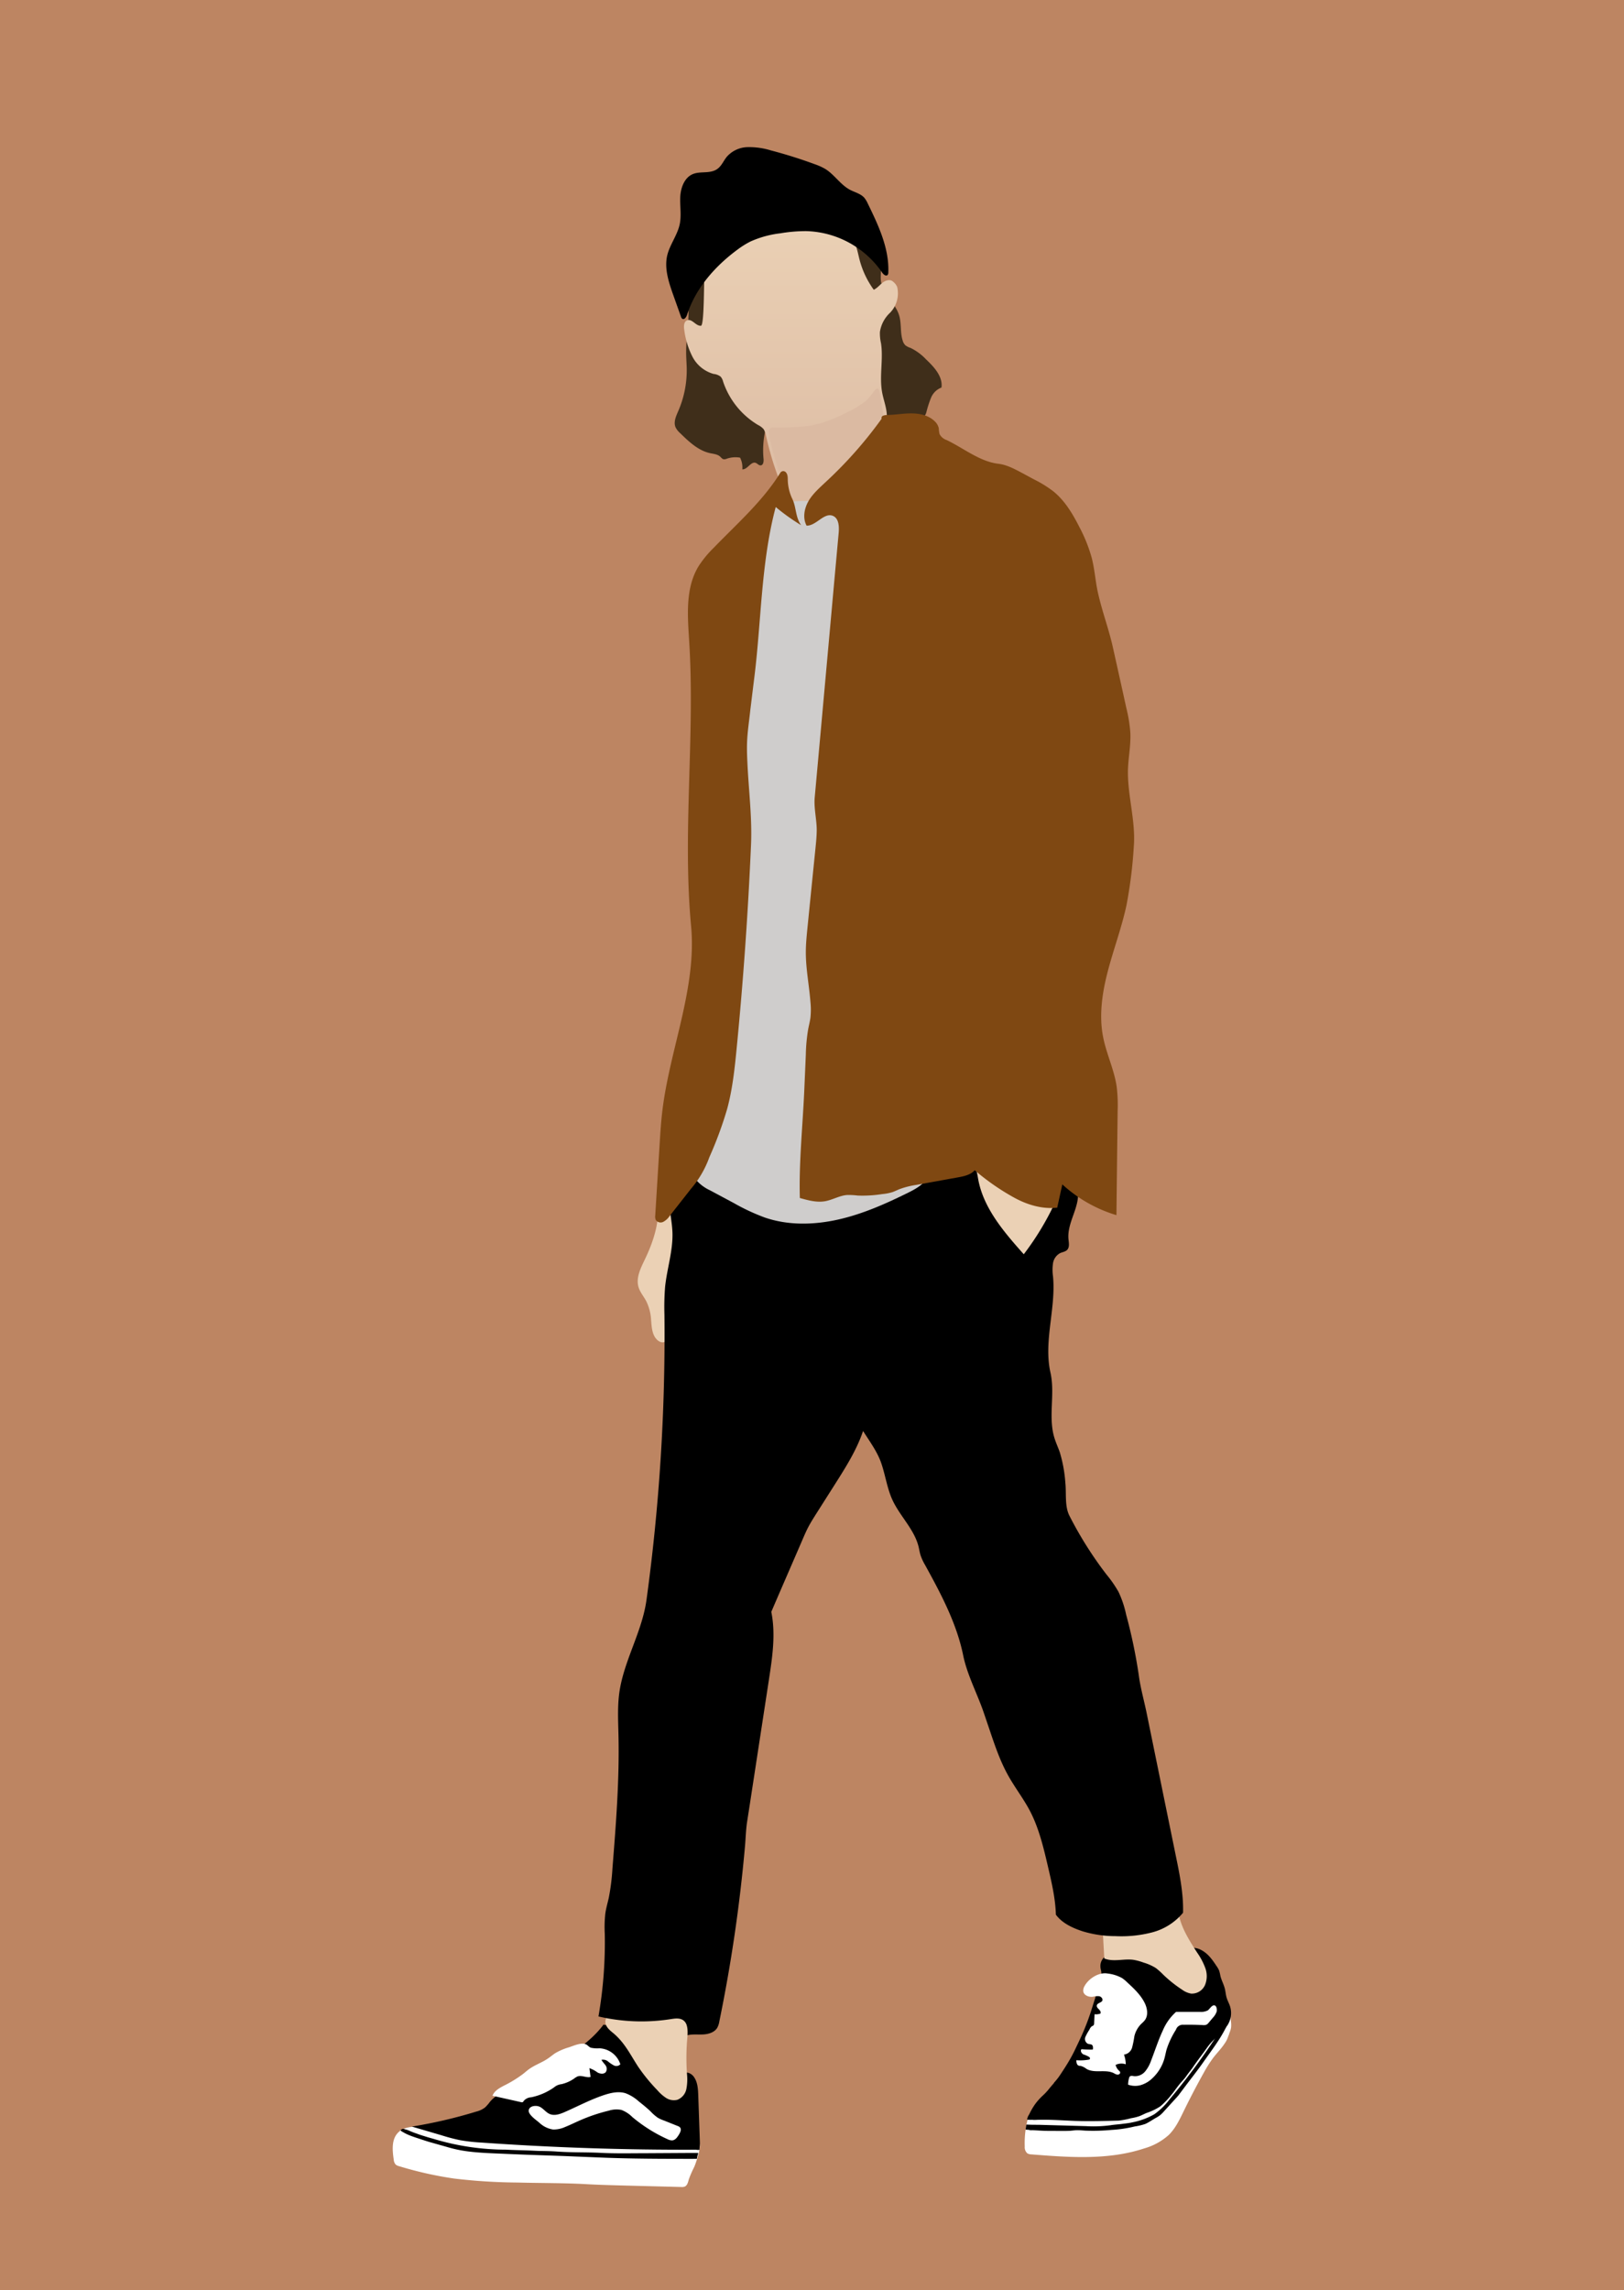 <svg xmlns="http://www.w3.org/2000/svg" xmlns:xlink="http://www.w3.org/1999/xlink" viewBox="0 0 597.18 842.03"><defs><style>.cls-1{fill:#bd8562;}.cls-2{fill:#fff;}.cls-3{fill:#ebd1b5;}.cls-4{fill:#3f2e1a;}.cls-5{fill:url(#Unbenannter_Verlauf_4);}.cls-6{fill:#dbbaa2;}.cls-7{fill:#cfcdcc;}.cls-8{fill:#7f4812;}</style><linearGradient id="Unbenannter_Verlauf_4" x1="290.11" y1="193.5" x2="290.11" y2="77.6" gradientUnits="userSpaceOnUse"><stop offset="0" stop-color="#dbbaa2"/><stop offset="1" stop-color="#ebd1b5"/></linearGradient></defs><g id="schuhe_rechts" data-name="schuhe rechts"><g id="Hintergrund"><rect class="cls-1" width="597.18" height="842.03"/></g><g id="Sohle"><path class="cls-2" d="M376.06,789.37a3,3,0,0,0,.95,2.51,3.09,3.09,0,0,0,1.51.39c13.9,1.11,28.25,2.18,41.49-2.2a22.72,22.72,0,0,0,9-4.94c2.48-2.43,4-5.66,5.52-8.79q3.45-7.08,7.31-14a47.55,47.55,0,0,1,3.56-5.62c1.34-1.74,2.91-3.31,4.12-5.15a9,9,0,0,0,1.71-6.22c-.18-1.09-.85-2.28-1.95-2.36a3.13,3.13,0,0,0-2.33,1.39q-10,11.13-19.08,23a24.62,24.62,0,0,1-5.07,5.41c-3,2.07-6.67,2.7-10.26,3.06-3.75.38-7.52.54-11.29.69l-17.28.7c-3.2.12-5.88-1.46-6.83,2.16A34.26,34.26,0,0,0,376.06,789.37Z" transform="translate(0.76 -0.11)"/></g><g id="sohle_2" data-name="sohle 2"><path class="cls-2" d="M451.38,747.51a9.07,9.07,0,0,0,.55-1.91,8.84,8.84,0,0,0-.05-2.18l-.11-1.1a7.25,7.25,0,0,0-.18-1.12.18.18,0,0,0,0-.1c-.09-.08-.21,0-.28.1s-.34.46-.5.7a3.48,3.48,0,0,0-.62,1.47,3.37,3.37,0,0,0,0,.71c.06.53.17,1,.18,1.58a8.23,8.23,0,0,0,0,1.11,4.85,4.85,0,0,0,.11.49,8,8,0,0,1,.16.85c0,.14,0,.64.15.7S451.31,747.69,451.38,747.51Z" transform="translate(0.76 -0.11)"/></g><g id="schwarzer_teil" data-name="schwarzer teil"><path d="M377.87,777.24h0a1.57,1.57,0,0,0,1.39,2.35,7.33,7.33,0,0,0,.81,0c5-.22,10.07.23,15.1.39s10.3,0,15.45-.13a29.46,29.46,0,0,0,4.53-.88,18.44,18.44,0,0,0,3-.73c.95-.35,1.84-.85,2.78-1.23a21.16,21.16,0,0,0,5-2.41,20.27,20.27,0,0,0,1.65-1.54,23.12,23.12,0,0,0,2.26-2.52c1.34-1.61,1.35-1.8,2.77-3.61s1.87-2,3.08-3.75c.75-1.07,1.58-2,2.3-3.09,1.6-2.35,3.32-4.52,4.86-6.7a21.85,21.85,0,0,1,3-3.51,29.4,29.4,0,0,0,4.7-5,8.28,8.28,0,0,0,1-7.07c-.36-1.09-.94-2.1-1.26-3.19s-.38-2.22-.66-3.31c-.4-1.6-1.24-3.06-1.62-4.66a17.66,17.66,0,0,0-.45-1.91,8.59,8.59,0,0,0-1-1.76c-1.55-2.36-3.2-4.7-5.88-6a6.72,6.72,0,0,0-2.16-.63,2.08,2.08,0,0,0-.86,0,2.77,2.77,0,0,0-.83.48,10.79,10.79,0,0,1-5.81,2.06,21.56,21.56,0,0,1-5.9-.83c-5.32-1.25-10.95.06-16.39.53a8.26,8.26,0,0,0-2.1.37,4.32,4.32,0,0,0-2.75,4.2c0,.73.28,1.44.35,2.17a7.46,7.46,0,0,1-.19,2.25c-.38,1.72-.87,3.41-1.41,5.09l-2.26,7.16a90.12,90.12,0,0,1-3.6,9.24c-.72,1.54-1.46,3.11-2.18,4.61-.52,1.11-1.09,2.19-1.69,3.26-1.18,2.1-2.5,4.12-3.83,6.12a22.12,22.12,0,0,1-3.34,3.95c-.4.37,1.47-1.44,1.22-1.14-.4.5-1.75,2-2.14,2.55a25,25,0,0,1-2.19,2.3,21.54,21.54,0,0,0-2.77,3.11,25,25,0,0,0-2.06,3.53c-.18.36-.43.71-.58,1.07s-.2.66-.3,1a1,1,0,0,0,.47.11,14,14,0,0,0,1.71,0,2.07,2.07,0,0,0-.46-.88,11.37,11.37,0,0,0-.93-1.06" transform="translate(0.76 -0.11)"/></g><g id="strich_schwarz" data-name="strich schwarz"><path d="M435.51,766.67c2.14-2.83,4.2-5.43,6.21-8.3,2.74-3.94,5.72-7.75,7.94-12,.5-1,.82-1.06.64-3.45a239.76,239.76,0,0,1-20.89,29,25.48,25.48,0,0,1-5.71,5.6,26.34,26.34,0,0,1-8.23,3c-1.12.27-2.41.38-3.64.55s-2.83.25-4.2.48a47.68,47.68,0,0,1-9.1.33l-17.37-.49c-1.43,0-2.88,0-4.31-.08l-.17,0a12,12,0,0,0-.28,1.78s0,.06,0,.07a.07.07,0,0,0,.06,0,11.34,11.34,0,0,0,1.3.08h.05a.08.08,0,0,0,0-.09,1.66,1.66,0,0,0-.32-.56,4.64,4.64,0,0,1-.53-1s-.06-.18-.12-.2-.11.11-.14.17a1.26,1.26,0,0,0-.12.5,1.14,1.14,0,0,0,.36.89,2.88,2.88,0,0,0,1.89.42c2.11.08,4.21.28,6.32.25,2.3,0,4.7.07,6.83,0,1.12,0,2.22-.23,3.33-.24s2.08.1,3.12.16a72.46,72.46,0,0,0,9.66-.28A46.17,46.17,0,0,0,416.5,782a21.81,21.81,0,0,0,3.89-.92c1.33-.6,2.54-1.46,3.81-2.19a12.24,12.24,0,0,0,1.59-1,12.58,12.58,0,0,0,1.47-1.45l5.18-5.69" transform="translate(0.76 -0.11)"/></g><g id="Weiss"><path class="cls-2" d="M398,730.48a3.16,3.16,0,0,0-.42,1.82c.2,1.51,2.08,2.22,3.59,2a6.66,6.66,0,0,1,2.3-.18c.75.16,1.43,1,1.09,1.68s-1.79.8-2,1.67c-.14.57.37,1.07.8,1.49s.83,1.06.5,1.55a5,5,0,0,1-2.13.23l-.15,3.26a1.22,1.22,0,0,1-.25.84,2.39,2.39,0,0,1-.59.32,2.79,2.79,0,0,0-.89,1.25,17.44,17.44,0,0,0-1.47,2.63,2,2,0,0,0,.91,2.57c.49.18,1.09.08,1.5.41s.41,1.11.31,1.7a38.64,38.64,0,0,1-4.17-.12c-.55.55,0,1.53.67,1.9a10.84,10.84,0,0,1,2.14.94c.24.2.43.57.23.81a.75.75,0,0,1-.46.2,19.08,19.08,0,0,1-4.47.2c0,.78.14,1.74.87,2a4.28,4.28,0,0,0,.8.11,6,6,0,0,1,2.06,1.08c3,1.75,7,0,10.11,1.6a3.59,3.59,0,0,0,1.27.52c.46,0,1-.27,1-.73s-.31-.61-.55-.86a4.19,4.19,0,0,1-1.13-2,5,5,0,0,1,3.74-.23,11.1,11.1,0,0,0-.66-3.56,3.61,3.61,0,0,0,3-2.63,38.74,38.74,0,0,0,.83-4.16,9.57,9.57,0,0,1,2.56-4.55,12.56,12.56,0,0,0,1.21-1.21c1.46-1.86,1-4.6-.11-6.69-1.48-2.84-3.86-5.07-6.21-7.24a14.08,14.08,0,0,0-2-1.67,14.3,14.3,0,0,0-5.35-1.67C403.29,725.2,399.48,727.65,398,730.48Z" transform="translate(0.76 -0.11)"/><path class="cls-2" d="M443.37,739.32a5.39,5.39,0,0,1-2.92.54h-8.73a19.11,19.11,0,0,0-4.89,6.86c-1.68,3.59-2.87,7.38-4.31,11.06a12.7,12.7,0,0,1-2.2,4,4.81,4.81,0,0,1-4.07,1.72c-.55-.08-1.21-.25-1.58.16a1.31,1.31,0,0,0-.24.52,9.2,9.2,0,0,0-.37,2.45,7.72,7.72,0,0,0,4.44.23,10.32,10.32,0,0,0,4.45-2.55,15.81,15.81,0,0,0,4.47-7.29c.31-1.11.5-2.24.81-3.35a31.36,31.36,0,0,1,3.43-7.24,2.67,2.67,0,0,1,2.85-1.82c2.32-.05,4.64,0,7,.11a2.78,2.78,0,0,0,1.43-.17,3,3,0,0,0,.78-.72l1.51-1.8a6.18,6.18,0,0,0,1.41-2.28c.17-.68,0-2.22-.91-2.29S444,738.91,443.37,739.32Z" transform="translate(0.76 -0.11)"/></g></g><g id="Schuhe_strich" data-name="Schuhe strich"><path class="cls-2" d="M256.56,788.58a12,12,0,0,1-.68,4.26,33,33,0,0,1-1.33,4,39.16,39.16,0,0,0-2,4.57c-.29,1-.53,2.28-1.52,2.7a2.9,2.9,0,0,1-1.28.15l-17.09-.44-4.7-.12c-4.37-.12-8.75-.23-13.11-.48-8.18-.46-17.2-.38-25.39-.6a207.14,207.14,0,0,1-23.24-1.47A136,136,0,0,1,146,796.61a3,3,0,0,1-1.29-.63,3.1,3.1,0,0,1-.69-1.81c-.49-3.37-.85-7.23,1.45-9.75s6.36-2.5,9.84-2.24l11.81.92A49.42,49.42,0,0,1,174,784c2.13.47,4.17,1.23,6.3,1.7a48,48,0,0,0,9.74.78l22.37.23c2.88,0,5.77.07,8.63.35,4.43.44,8.79,1.47,13.23,1.81a84.45,84.45,0,0,0,10.31-.07C248.54,788.57,252.6,788.77,256.56,788.58Z" transform="translate(0.76 -0.11)"/></g><g id="Schuhe_schwarz" data-name="Schuhe schwarz"><path d="M221,744.78c-4.8,6.32-11.75,10.58-18.54,14.69A150.61,150.61,0,0,1,188.94,767c-3.44,1.62-7.16,3.08-9.58,6a15.39,15.39,0,0,1-1.74,2,8.87,8.87,0,0,1-3.33,1.56,176.89,176.89,0,0,1-23.61,5.49l11.45,3.36a64.93,64.93,0,0,0,6.31,1.64,65.19,65.19,0,0,0,7.78.87q39.54,2.79,79.21,2.62c1.11,0,1.21-1.68,1.17-2.8L256,770.54c-.08-2.27-.21-4.67-1.46-6.55a3.93,3.93,0,0,0-2.12-1.69,2.3,2.3,0,0,0-2.48.74,4.08,4.08,0,0,0-.56,1.68,8.6,8.6,0,0,1-1.49,3.64,4.17,4.17,0,0,1-3.41,1.71c-2-.11-3.45-2-4.56-3.72a47.66,47.66,0,0,1-2.54-4.22,33.37,33.37,0,0,0-1.57-3,39.21,39.21,0,0,0-2.74-3.43c-1.78-2.23-3.07-4.82-4.87-7s-4.34-4.09-7.19-4.09C221,744.86,221,744.47,221,744.78Z" transform="translate(0.76 -0.11)"/></g><g id="schuhe_weiss" data-name="schuhe weiss"><path class="cls-2" d="M202.61,783.12a10.13,10.13,0,0,0,4.41-.92c1.83-.73,3.6-1.61,5.4-2.4a62.94,62.94,0,0,1,10.7-3.61,9.28,9.28,0,0,1,4.61-.27,11.15,11.15,0,0,1,4,2.59,55.57,55.57,0,0,0,13,8.18,3.59,3.59,0,0,0,1.71.43c1.14-.1,1.89-1.19,2.48-2.17s1-2,.29-2.68a2.1,2.1,0,0,0-.8-.45l-5-2a13,13,0,0,1-2.24-1,16.74,16.74,0,0,1-2.7-2.35c-1.38-1.32-2.87-2.51-4.36-3.7a15.22,15.22,0,0,0-4.9-3c-2.53-.76-5.25-.17-7.75.65-5,1.64-9.68,4.14-14.51,6.26-1.76.77-3.78,1.5-5.55.75-1.43-.6-2.31-2-3.68-2.66s-4-.37-4.07,1.47c0,1.53,2.78,3.42,3.82,4.3A9.36,9.36,0,0,0,202.61,783.12Z" transform="translate(0.76 -0.11)"/><path class="cls-2" d="M219.7,753.26a8.49,8.49,0,0,1,7.65,5.88,2,2,0,0,1-2.37.42,12.73,12.73,0,0,1-2.15-1.46,2.84,2.84,0,0,0-2.43-.59c.41.74,1,1.33,1.5,2a2.26,2.26,0,0,1,.17,2.4c-.64.93-2.09.79-3.09.25a11.27,11.27,0,0,0-3-1.6l.42,3.23c-1.57.4-3.28-.74-4.79-.18a5.78,5.78,0,0,0-1.18.73,13.48,13.48,0,0,1-4.72,2.11,5.12,5.12,0,0,0-2.71,1.16,22.25,22.25,0,0,1-8.42,3.66,3.93,3.93,0,0,0-2.7,1.27c-.14.21-.25.46-.49.54a.84.84,0,0,1-.47,0l-10.57-2.37c.66-1.79,2.48-2.81,4.16-3.69a44,44,0,0,0,7.19-4.42c.68-.55,1.34-1.14,2.05-1.65,2.15-1.56,4.73-2.41,6.92-3.9,1-.66,1.88-1.45,2.88-2.08a22.68,22.68,0,0,1,5-2.1c1.7-.56,4.41-1.83,6.16-1.06.69.31,1.07,1,1.86,1.25A11.3,11.3,0,0,0,219.7,753.26Z" transform="translate(0.76 -0.11)"/></g><g id="schwarzer_strich" data-name="schwarzer strich"><path d="M254,791.87a1.21,1.21,0,0,0,.18.38l0,0a.15.15,0,0,1,0,.07,2.32,2.32,0,0,0-.31.82,2.41,2.41,0,0,0-.09.75.07.07,0,0,0,0,0,.06.06,0,0,0,.05,0,4,4,0,0,0,.49,0l.45,0h.29l.38,0,.05,0s0,0,0-.06l.06-.21a.88.88,0,0,1,0-.15.39.39,0,0,0,.06-.11.4.4,0,0,0,0-.15,2.17,2.17,0,0,1,.11-.42,9,9,0,0,0,.27-1.05c-.7,0-1.41,0-2.12,0l-17,.1c-5.48,0-11.31.15-16.78-.14-5.12-.26-10.47-.08-15.94-.47-1.83-.13-3.17-.17-5.54-.21-1.41,0-2.62-.09-4.66-.17-2.89-.12-5.5-.14-8.66-.32a92.34,92.34,0,0,1-25.9-3.75c-1.08-.34-2.37-.65-3.44-1s-2.2-.65-3.26-1.08a30.5,30.5,0,0,1-3.15-1.22,8.77,8.77,0,0,0-2.26-.59c-.27,0-.26.27-.53.27s0,.42.11.53c2,1.46,5.11,2.33,7.38,3.1.87.29,2,.65,2.71.87l6.86,1.94a47.41,47.41,0,0,0,7.56,1.58c4.5.58,9.28.69,13.81.9l4.21.17c7,.31,13.76.46,20.74.77l9.81.4c11.28.47,22.53.48,33.83.49a3.11,3.11,0,0,0,1.29-.18c.4-.18.54-1.14.69-1a4.78,4.78,0,0,0-1.76-1" transform="translate(0.76 -0.11)"/><path d="M255.4,790.61h.66c.12,0,.24,0,.36,0a.87.87,0,0,0,.05-.22c0-.12,0-.24,0-.35a9.59,9.59,0,0,0,.07-1.06.55.55,0,0,0-.07-.36,7.53,7.53,0,0,0-.41.73,1,1,0,0,1-.22.35c-.08.08-.19.12-.27.2a.6.6,0,0,0-.16.25A1.13,1.13,0,0,0,255.4,790.61Z" transform="translate(0.76 -0.11)"/></g><g id="schwarzer_strich_2" data-name="schwarzer strich 2"><path d="M147.17,783.92c.09,0,.07-.06.15-.11a1.1,1.1,0,0,0,.21-.22l0-.05a1.22,1.22,0,0,1,.38-.37l.06,0,.11,0s.08,0,.09,0a2,2,0,0,1-.44-.21.24.24,0,0,0-.08-.06.15.15,0,0,0-.07,0l-.18.09a5.77,5.77,0,0,0-.55.29s-.2.09-.22.15.11.16.14.19A1.06,1.06,0,0,0,147.17,783.92Z" transform="translate(0.76 -0.11)"/></g><g id="Fussknöchel"><path class="cls-3" d="M233.84,759.94a64.34,64.34,0,0,0,7.06,8.66,15.3,15.3,0,0,0,3.24,2.89,5.24,5.24,0,0,0,4.17.71,5.38,5.38,0,0,0,3.31-3.92,18.29,18.29,0,0,0,.26-5.33,83.53,83.53,0,0,1,.15-14.06,17.8,17.8,0,0,0-.36-4.7c-.2-1.59.17-3.27-1.2-4.1a7.86,7.86,0,0,0-3.49-.86c-7.67-.7-15.55-2-23.23-2.06,0,2.13-1.12,3.32-1.72,5.22-.7,2.2.72,3.64,2.36,5C228.78,750.89,230.84,755.29,233.84,759.94Z" transform="translate(0.76 -0.11)"/><path class="cls-3" d="M404.61,707.63l.7,12.6c3.35,1.38,7.19,0,10.77.51a20.42,20.42,0,0,1,3.67,1,18.29,18.29,0,0,1,4.5,2,24.88,24.88,0,0,1,2.66,2.37,46.69,46.69,0,0,0,7,5.59,7.89,7.89,0,0,0,3.32,1.45,5.28,5.28,0,0,0,5.12-3.16,8.66,8.66,0,0,0,.09-6.28,24.82,24.82,0,0,0-3-5.66c-2.85-4.42-5.78-9-6.77-14.14a2,2,0,0,0-.59-1.32,2,2,0,0,0-1.62-.12l-22.32,4.87a6.25,6.25,0,0,0-3.2,1.37c-.84.84-1,2.41-.1,3.12" transform="translate(0.76 -0.11)"/></g><g id="Hand"><path class="cls-3" d="M241.23,446.58c-.34,5.76-2.34,11.34-4.86,16.61-1.56,3.26-3.38,6.82-2.31,10.26.56,1.83,1.9,3.36,2.8,5.07a17.57,17.57,0,0,1,1.79,6.84c.24,2.75.32,5.88,2.54,7.67.78.62,2.08,1,2.72.21a2.1,2.1,0,0,0,.36-1.45l0-15a28.13,28.13,0,0,1,.43-6.15c.41-1.92,1.22-3.74,1.79-5.62,1.49-4.85,1.43-10,1.19-15-.08-1.76-.47-3.9-2.24-4.49a3,3,0,0,0-3,.74,4.44,4.44,0,0,0-1.28,2.75" transform="translate(0.76 -0.11)"/><path class="cls-3" d="M358.74,439.94c3.56,7.83,9.47,17.32,15.47,23.49a22.14,22.14,0,0,0,4.84-4.87c1.05-1.68,2.53-4.14,3.57-5.83.64-1,1.22-2.66,1.8-3.72.82-1.48,2.53-2.86,3.13-4.45.28-.74,2.39-1.13,2.28-1.92-.24-1.84,1.15-8.85-.56-9.55-7.49-3-24-1.64-29-8,.53.65-2.66,2-2.94,2.24a2.8,2.8,0,0,0-1.13,2.53C356,433.36,357.34,436.84,358.74,439.94Z" transform="translate(0.76 -0.11)"/></g><g id="hosen"><path d="M246.52,432.25c-3.08,6.49-.22,14.08,0,21.26.17,6.63-2,13.09-2.7,19.69a92.31,92.31,0,0,0-.25,10.39,715.49,715.49,0,0,1-6.61,104.86c-1.54,11.15-7.69,21.28-9.71,32.35-1.05,5.72-.71,11.58-.58,17.39.37,16.38-.93,32.75-2.23,49.07a79.72,79.72,0,0,1-1.34,10.68c-.43,1.92-1,3.82-1.27,5.77a45.52,45.52,0,0,0-.2,7.48,159.13,159.13,0,0,1-2.32,30.36,69.44,69.44,0,0,0,26.48,1c1.59-.25,3.37-.53,4.69.4,1.63,1.15,1.7,3.5,1.6,5.49,1.91-.44,3.91-.16,5.86-.28s4.08-.79,5.07-2.48a7.31,7.31,0,0,0,.75-2.33,568.45,568.45,0,0,0,9.44-64.53c.24-2.75.33-6,.75-8.74l1-6.45,7.05-46c1.26-8.24,2.52-16.69.86-24.85,3.66-8.54,7.79-18,11.45-26.49.67-1.56,1.34-3.12,2.12-4.62.88-1.68,1.89-3.28,2.9-4.88l7.05-11.1c3.93-6.2,7.89-12.47,10.23-19.42,2.33,3.72,5,7.27,6.53,11.4,1.64,4.54,2.22,9.44,4.21,13.84,2.76,6.07,8.13,10.92,9.69,17.41.24,1,.39,2,.69,3a19.38,19.38,0,0,0,1.7,3.67c5.82,10.57,11.59,21.4,14,33.22,1.46,7.19,5.25,14.21,7.6,21.16l2.16,6.37c1.9,5.64,3.83,11.32,6.72,16.52,2.47,4.46,5.63,8.52,8,13,3.38,6.44,5.06,13.61,6.71,20.69,1.35,5.79,2.71,11.63,2.89,17.58,2.37,3.21,6.33,5,10.13,6.2a41.51,41.51,0,0,0,11.8,1.69,45.06,45.06,0,0,0,13.51-1.39,22,22,0,0,0,11.32-7.21c.18-6-.93-12.47-2.12-18.31l-5.41-26.45-1.3-6.38-4.58-22.4c-.93-4.54-2.28-9.25-2.87-13.85a192.35,192.35,0,0,0-4.65-22.25,37.6,37.6,0,0,0-2.78-8.31,43.72,43.72,0,0,0-4.44-6.42,138.85,138.85,0,0,1-13.62-21.59c-1.81-3.55-1.09-8.19-1.51-12.15a50.54,50.54,0,0,0-2.05-11.23c-.63-1.8-1.45-3.54-2-5.36-2.32-7.67.34-16.07-1.42-23.89-2.61-11.59,2.08-23.61.93-35.44a16.8,16.8,0,0,1,0-4.75,5.12,5.12,0,0,1,2.62-3.76c.85-.4,1.88-.49,2.55-1.16,1-1,.65-2.62.52-4-.29-3.1.82-6.13,1.86-9.06s2.05-6,1.55-9.1-5.15-5.9-8.26-5.81c1.42,1.42,1.06,3.7.6,5.65-.34,1.44-.86,2.53-1.2,4-.3,1.24,1.42,1.9.36,1.2a102.5,102.5,0,0,1-11.35,18.7c-7.33-8.25-15-17.1-16.83-28-.4-2.35-.92-5.26-3.2-5.94A30.87,30.87,0,0,0,346,426a41.06,41.06,0,0,0-8.75,1.65,196.76,196.76,0,0,1-35.45,5.68c-16.62-2.68-34.4,1.76-51-.74C249.36,432.41,247.92,432.51,246.52,432.25Z" transform="translate(0.76 -0.11)"/></g><g id="Gesicht_schatten" data-name="Gesicht schatten"><g id="Haare"><path class="cls-4" d="M251.55,129.72c0,2.14.21,4.27.22,6.41a37.5,37.5,0,0,1-3.11,15.1c-.83,1.92-1.83,4.08-1,6a7,7,0,0,0,1.7,2.16c3.21,3.13,6.66,6.41,11,7.35,1.28.27,2.69.38,3.66,1.24.42.38.78.9,1.33,1a2.36,2.36,0,0,0,1.13-.2,9.83,9.83,0,0,1,4.9-.39,7.86,7.86,0,0,1,.82,4.29c1.91.16,3.14-3,4.93-2.37.63.23,1.08.91,1.75.92,1.09,0,1.26-1.55,1.11-2.63a33.6,33.6,0,0,1,.48-9.27,19.93,19.93,0,0,0-.09-4,16.34,16.34,0,0,0-1.37-5.05L273.4,135.9a29.86,29.86,0,0,1-2.1-6.94,29.06,29.06,0,0,0-.73-5.45c-.63-1.94-2-3.56-2.71-5.48a29.27,29.27,0,0,1-.88-4.18,36.93,36.93,0,0,0-3.83-9.44,17.21,17.21,0,0,0-2.8-4.3,5.82,5.82,0,0,0-4.6-1.9,2.36,2.36,0,0,0-1.7.85,3.38,3.38,0,0,0-.43,1.12c-.58,2.31-1.66,4.93-1.87,7.29-.19,2.19.62,4.6.66,6.85C252.51,119.47,251.51,124.57,251.55,129.72Z" transform="translate(0.76 -0.11)"/><path class="cls-4" d="M314.63,101.85c.76,1.7,1.69,3.33,2.45,5,2.83,6.41,3.13,13.61,3.39,20.62l.54,14.64c.18,5,.56,10.42,4,14a4.48,4.48,0,0,0,3.08,1.57,5.65,5.65,0,0,0,2-.56l7.47-3.07a4.21,4.21,0,0,0,1.67-1,3.83,3.83,0,0,0,.66-1.38,40.11,40.11,0,0,1,1.7-5.28,6.75,6.75,0,0,1,3.85-3.78c.55-4-2.67-7.53-5.65-10.34a19.63,19.63,0,0,0-5.72-4.23,6.2,6.2,0,0,1-1.87-.94,3.77,3.77,0,0,1-1-1.69c-1-3-.41-6.3-1.32-9.31-1.41-4.68-6.18-8-6.72-12.88-.18-1.66.16-3.34,0-5a13.78,13.78,0,0,0-1.16-3.78,52.51,52.51,0,0,0-4.65-8.52c-.95-1.41-2.92-3.53-4.82-2.17-1.3.93-.68,2.6-.59,4C312.36,92.67,312.54,97.2,314.63,101.85Z" transform="translate(0.76 -0.11)"/></g><g id="Gesicht"><path class="cls-5" d="M257,119.89c-1.89.16-3.28-2.7-5.06-2-1.27.46-1.3,2.22-1.08,3.55a30.13,30.13,0,0,0,3,9.81,12.59,12.59,0,0,0,7.76,6.35,5.11,5.11,0,0,1,2.61,1,4.27,4.27,0,0,1,.9,1.79,29.5,29.5,0,0,0,12.88,16,6.5,6.5,0,0,1,2,1.49,6.15,6.15,0,0,1,.91,2.45,114.36,114.36,0,0,0,11.54,30.63c.72,1.32,1.86,2.82,3.35,2.56.08-4.76.71-10.44,4.94-12.63,3.37-1.73,7.88-.47,10.89-2.77a10.65,10.65,0,0,0,2.45-3c2.54-4,5.07-8,7.53-12,1.8-3,3.61-6.09,3.73-9.54.12-3.11-1.15-6.08-1.72-9.14-1.1-6,.48-12.14-.42-18.12a15.68,15.68,0,0,1-.4-4.19,12.11,12.11,0,0,1,3.7-7,10.25,10.25,0,0,0,2.64-9.51,4.93,4.93,0,0,0-1.58-2c-1-.93-2.71-.43-3.8.44s-1.95,2-3.23,2.59a33,33,0,0,1-5.28-11.26c-.79-3.14-1.28-6.69-3.76-8.77-1.56-1.31-3.62-1.78-5.52-2.5-3.86-1.47-7.21-4.09-11.12-5.4-5.42-1.82-11.33-1-16.95.08-4.15.76-8.45,1.69-11.76,4.31-4.84,3.83-6.47,10.35-7.75,16.1C258,101.11,258.34,119.79,257,119.89Z" transform="translate(0.76 -0.11)"/></g><path class="cls-6" d="M283.5,157.31a1.52,1.52,0,0,0-1.55,1.77c.22,1.33.51,2.87.89,4.55a91.77,91.77,0,0,0,2.86,9.69c1.26,3.55,2.67,5.57,4.35,9.31,3.22,7.15,4.85,10.74,6.1,11.28,4.53,2,11.06-4,17.38-9.86,5.26-4.84,9.84-9.05,10.5-15.17.1-.93-.6-.37-.43-8,.09-4.39.58-5.78.44-7.83-.19-2.73-.54-3.2-1-6.74-.23-1.69-.39-3-.91-3.25-1.1-.64-2.48,3.12-5.09,4.92-3.26,2.26-3.26,2.26-8.21,4.68a49.28,49.28,0,0,1-6.42,2.61,32.37,32.37,0,0,1-6.38,1.5A93.65,93.65,0,0,1,283.5,157.31Z" transform="translate(0.76 -0.11)"/></g><g id="Tshirt"><path class="cls-7" d="M279.72,189.42c1.53,18.38-5.51,36.23-9.37,54.26-3.25,15.15-4.27,30.69-5.29,46.16l-1.43,22q-.58,8.82-1.16,17.65c-1.39,21.32-2.79,42.65-3.62,64-.47,11.8-.77,23.73-3.78,35.14-.5,1.92-.76,4.2.49,5.73a15.41,15.41,0,0,0,4.79,3.44l8.69,4.65a76.8,76.8,0,0,0,11.37,5.32c8.68,3,18.2,2.76,27.15.74s17.39-5.78,25.62-9.85c3.16-1.56,6.59-3.5,7.62-6.87a3.1,3.1,0,0,0,0-2c-.36-.91-1.3-1.42-2.09-2-3.89-2.95-4.13-8.54-5.09-13.33A65.46,65.46,0,0,0,329.44,402q-5-12-10.47-23.83c-4-8.71-8.19-17.52-9.49-27a91.65,91.65,0,0,1-.3-16.15l.57-14.58c.71-18,.22-36.2,1.65-54.14s3.92-35.61,4.31-53.5a59.69,59.69,0,0,0-.47-10.61,68.2,68.2,0,0,0-2.45-9.52,11.88,11.88,0,0,0-2.2-4.63c-1.52-1.68-3.84-2.34-6.06-2.78a50.19,50.19,0,0,0-22.83.84,4.31,4.31,0,0,0-2.5,1.37C278.63,188.28,278.78,189.15,279.72,189.42Z" transform="translate(0.76 -0.11)"/></g><g id="Hemd"><path class="cls-8" d="M414,284.11c0,9,2.88,18.23,2.17,27.18a168.47,168.47,0,0,1-2.69,21.62c-1.73,8.12-4.66,15.93-6.78,23.95s-3.42,16.49-1.81,24.62c1.23,6.24,4.13,12.09,5,18.37a57.71,57.71,0,0,1,.33,8.72q-.23,19.17-.44,38.35a51.29,51.29,0,0,1-19.9-11.31L388,444.17c-5.59.62-11.23-1.11-16.13-3.86a85.6,85.6,0,0,1-14.2-9.91c-1.51,1.71-3.94,2.22-6.19,2.63l-15.34,2.77a30.73,30.73,0,0,0-6.19,1.58c-.85.35-1.68.77-2.54,1.07a18.06,18.06,0,0,1-3.74.72,46.54,46.54,0,0,1-9.05.54,26.48,26.48,0,0,0-3.88-.2c-2.82.21-5.35,1.8-8.13,2.29-3.09.53-6.23-.34-9.25-1.19-.38-13.15,1.08-26.72,1.64-39.86.19-4.3.38-8.62.56-12.92a63.77,63.77,0,0,1,.86-9.27c.27-1.41.64-2.82.83-4.24a27.9,27.9,0,0,0,0-5.85c-.47-6.07-1.69-12.1-1.69-18.2,0-3,.31-6.08.61-9.1q1.45-14.49,2.92-29c.23-2.27.46-4.53.48-6.81,0-3.93-1.1-8.14-.74-12.06q2.76-30.37,5.5-60.74c.26-2.84.51-5.67.77-8.51q1.26-14,2.54-28c.2-2.33.08-5.27-2.05-6.23-3.29-1.46-6.15,3.65-9.75,3.57-1.49-2.76-.88-6.27.69-9s4-4.83,6.29-7a154,154,0,0,0,20.6-23.29c-.28-1.24,1.14-1.38,2.41-1.41,3-.08,5.95-.63,8.94-.57s6.12.82,8.22,2.93a4.89,4.89,0,0,1,1.46,2.54,11.62,11.62,0,0,0,.28,2.12,4.51,4.51,0,0,0,2.58,2.19c6.16,2.93,12.23,7.94,19,8.73,3,.34,5.83,1.82,8.53,3.26l4.68,2.52a43.73,43.73,0,0,1,6.92,4.26c4.33,3.44,7.22,8.33,9.72,13.25a56.32,56.32,0,0,1,4.54,11.34c.79,3.09,1.15,6.27,1.64,9.42,1.19,7.65,4.39,15.67,6.08,23.23s3.35,15,5,22.56a52.07,52.07,0,0,1,1.47,9.08C415.12,274.51,414,279.29,414,284.11Z" transform="translate(0.76 -0.11)"/><path class="cls-8" d="M286.15,174c-6.48,10.45-15.91,18.68-24.46,27.53a38.89,38.89,0,0,0-5.57,6.78c-5,8.19-4,18.48-3.43,28,2.15,34.73-2.55,69.69.68,104.34,2.1,22.55-7.66,44.8-10.49,67.27-.56,4.44-.83,8.91-1.11,13.38L240.19,447a3.19,3.19,0,0,0,.21,1.71,2.17,2.17,0,0,0,2.71.68,6.25,6.25,0,0,0,2.24-2l8-10.19a36.88,36.88,0,0,0,6.73-11.57,140.63,140.63,0,0,0,6.57-17.83c1.94-7.2,2.74-14.66,3.46-22.08q3.67-37.46,5.3-75.06c.42-9.8-.82-19.57-1.3-29.37-.13-2.71-.26-5.42-.16-8.14.14-4,.78-8,1.2-12l1.34-10.92c2.72-21,2.51-43.15,8-63.69a74.83,74.83,0,0,0,9.34,6.68c-2.14-3-1.75-6.56-3.2-9.58a17.21,17.21,0,0,1-1.71-7c0-1,0-2.21-.79-2.95A1.27,1.27,0,0,0,286.15,174Z" transform="translate(0.76 -0.11)"/></g><g id="Kappe"><path d="M261.47,63c-2.45.79-5.23.14-7.59,1.18-3,1.33-4.33,5-4.49,8.32s.48,6.7-.19,10c-.86,4.14-3.74,7.63-4.66,11.75-1,4.74.6,9.61,2.22,14.19l2.89,8.12a1.47,1.47,0,0,0,.47.76c.74.48,1.49-.59,1.76-1.42,3.12-9.78,10.26-17.88,18.54-24a32.33,32.33,0,0,1,4.8-3,37.43,37.43,0,0,1,10.95-3,56.3,56.3,0,0,1,9.52-.81,35,35,0,0,1,27.93,15.24c.47.7,1.42,1.49,2,.88a1.39,1.39,0,0,0,.27-.92c.35-8.91-3.65-17.35-7.56-25.36a9.5,9.5,0,0,0-1.25-2.08c-1.32-1.51-3.44-2-5.22-2.92-3.57-1.87-5.79-5.66-9.24-7.75a21.93,21.93,0,0,0-3.8-1.7q-7.92-2.92-16.11-5.06a27.08,27.08,0,0,0-8.82-1.2,10.51,10.51,0,0,0-7.33,3.47C264.89,59.69,264.37,62.06,261.47,63Z" transform="translate(0.76 -0.11)"/></g></svg>
